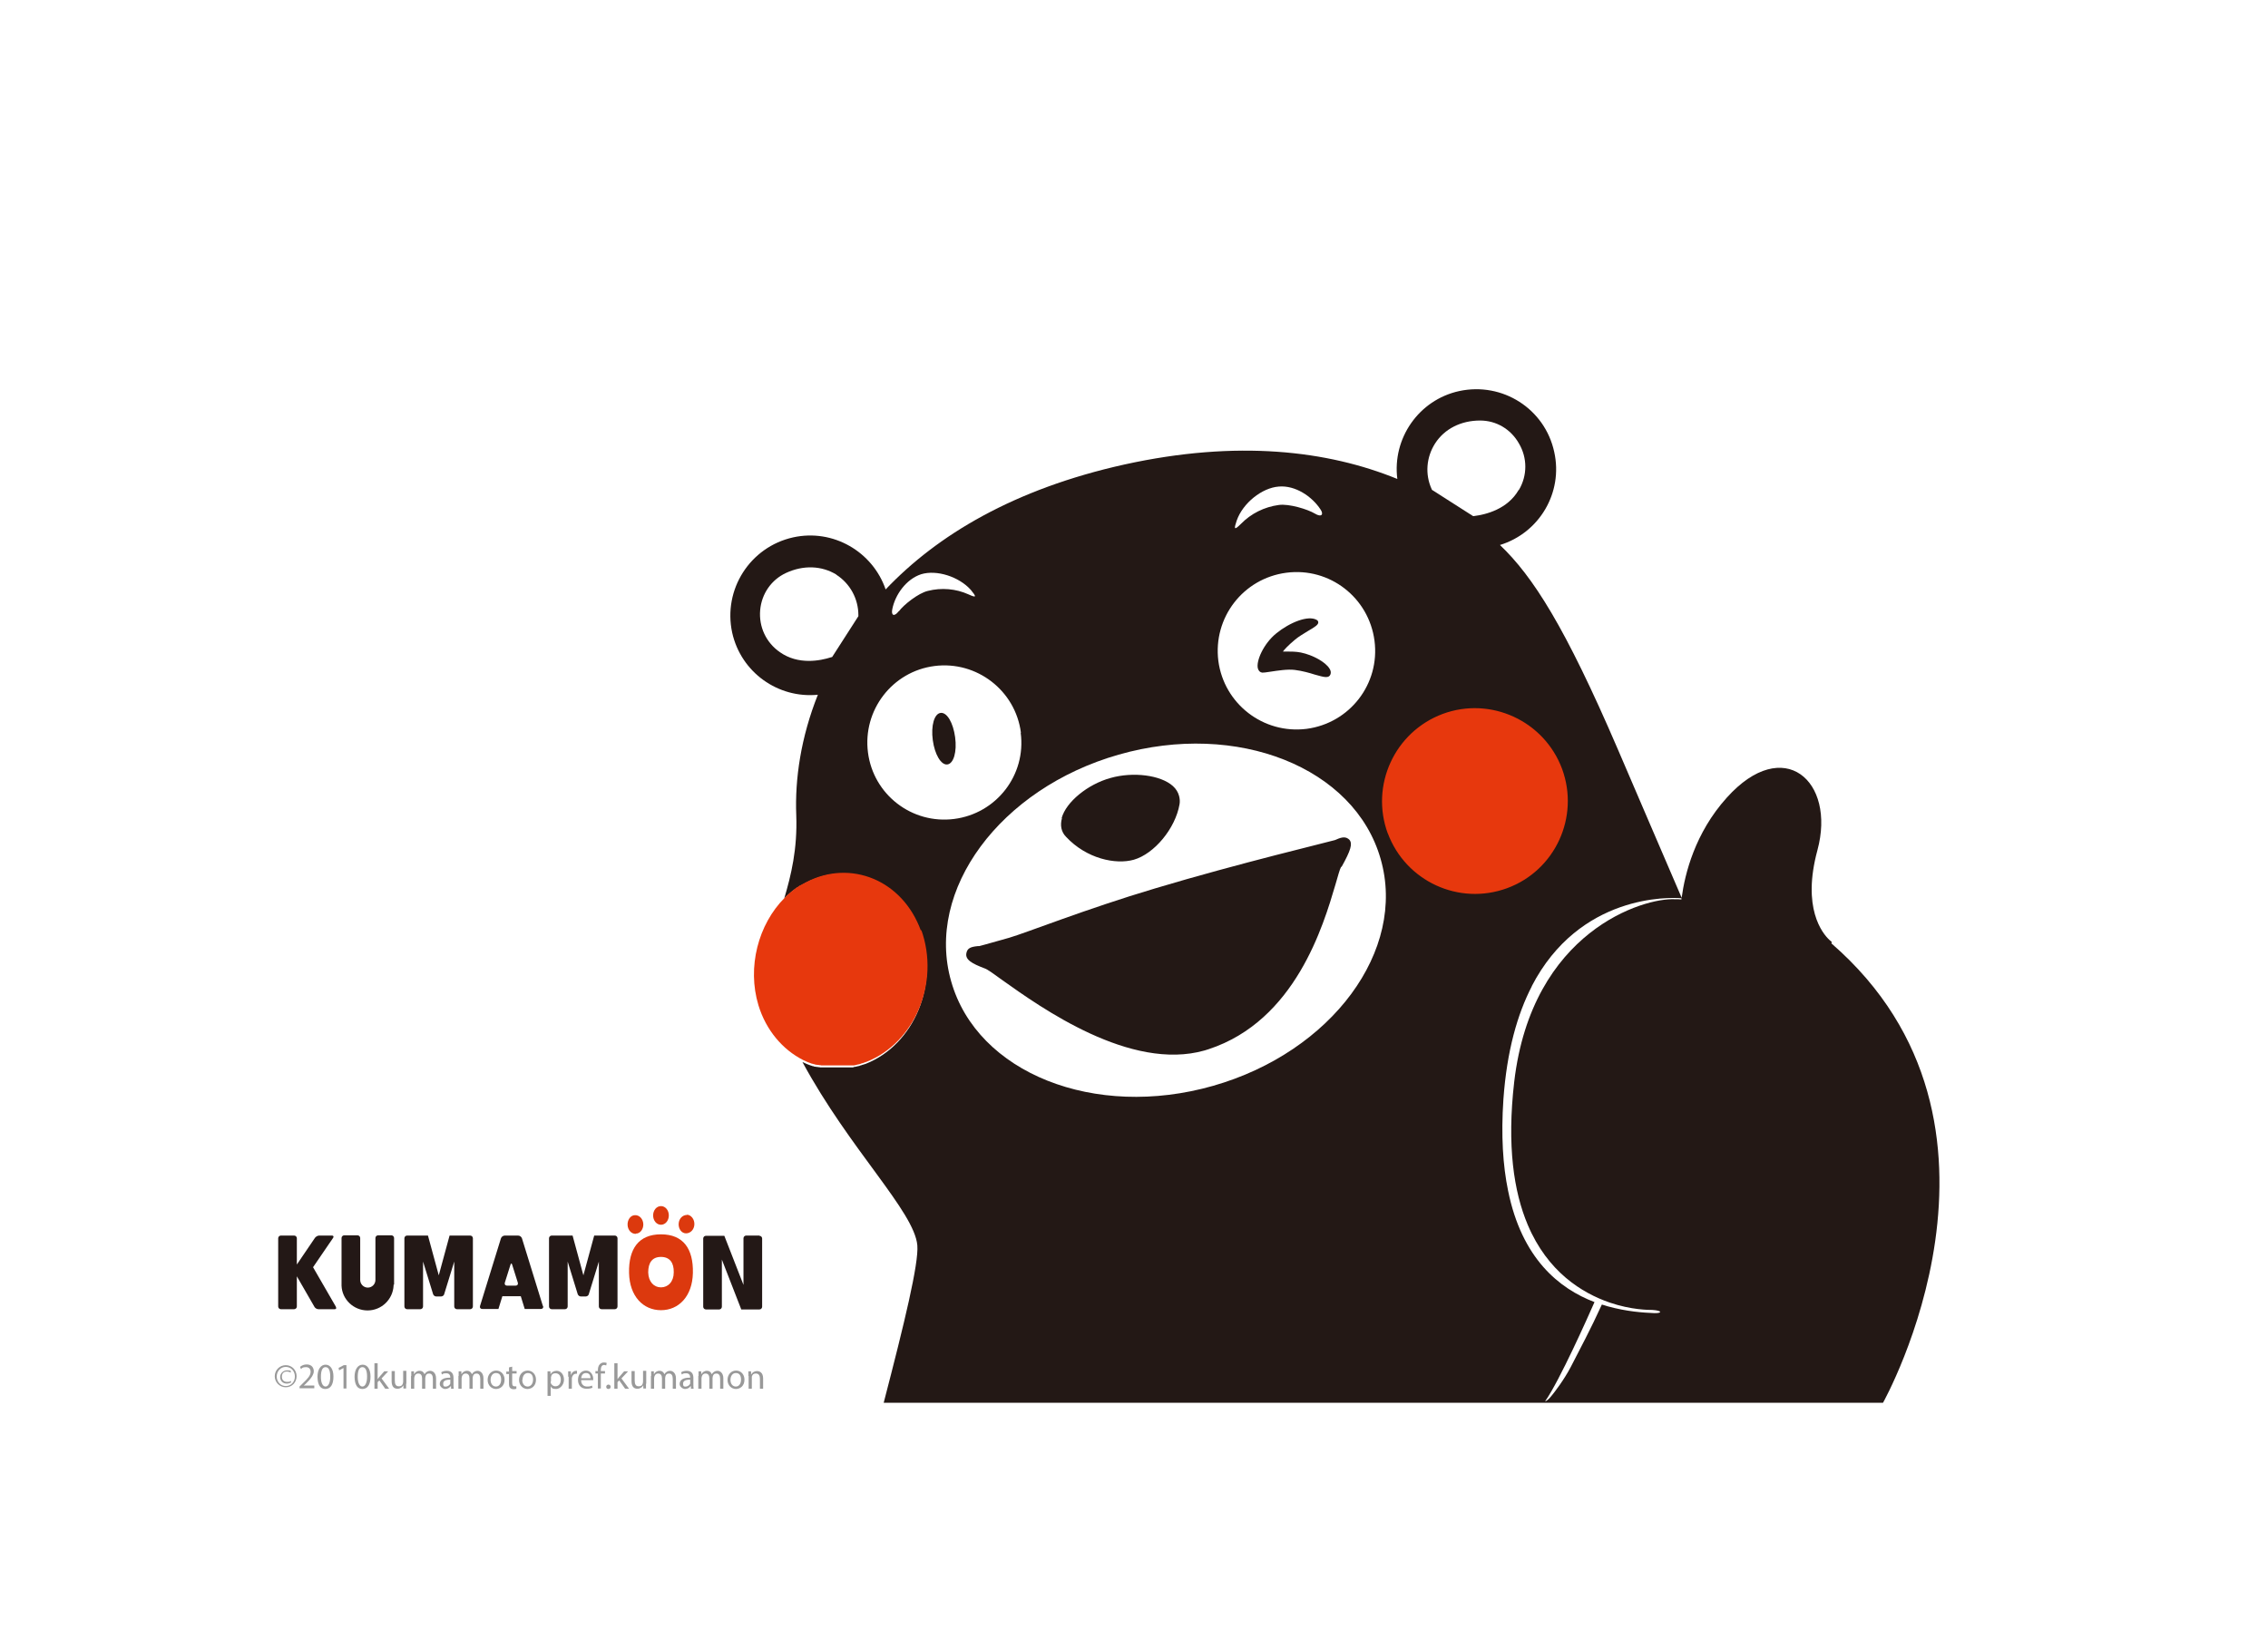 <?xml version="1.0" encoding="UTF-8"?>
<svg id="_圖層_1" data-name=" 圖層 1" xmlns="http://www.w3.org/2000/svg" version="1.1" viewBox="0 0 923.7 671.6">
  <defs>
    <style>
      .cls-1 {
        fill: #231815;
      }

      .cls-1, .cls-2, .cls-3, .cls-4, .cls-5, .cls-6, .cls-7 {
        stroke-width: 0px;
      }

      .cls-2 {
        fill: none;
      }

      .cls-3 {
        fill: #231816;
      }

      .cls-4 {
        fill: #999;
      }

      .cls-5 {
        fill: #e7380d;
      }

      .cls-6 {
        fill: #dc390e;
      }

      .cls-7 {
        fill: #fff;
      }
    </style>
  </defs>
  <rect class="cls-7" width="923.7" height="671.6"/>
  <g>
    <path class="cls-1" d="M746,383.6h0s0,0-.2-.1c-.2-.2-.5-.4-.7-.6-2.9-2.7-11.3-13-4.9-36.6,7.6-28.2-13.8-47.1-36.9-21.4-13,14.4-17.1,31.1-18.4,40.8-9-21-17.8-41.3-26-60.5-21.5-50-34.6-70.4-48-83.2,16-4.9,25.8-21.3,22.1-37.9-3.8-17.6-21.1-28.6-38.7-24.8-16.5,3.6-27.3,19.3-25.2,35.8-28.4-11.6-65.2-16-111.1-5.9-45.1,10-76.3,28.8-97.3,50.9-5.3-15.4-21.4-24.8-37.7-21.2-17.5,3.9-28.6,21.2-24.8,38.8,3.6,16.2,18.7,26.9,34.9,25.3-6.9,17.3-9.4,34.3-8.8,49.1.5,13.8-2.1,24.4-4.9,33.9.7-.7,1.3-1.3,2-1.9,0,0,0,0,0,0,.7-.6,1.4-1.2,2.1-1.7,0,0,0,0,0,0,.4-.3.7-.5,1.1-.8,0,0,0,0,.1,0,.3-.2.7-.4,1-.7,0,0,0,0,.1,0,.4-.2.7-.4,1.1-.6,0,0,.2,0,.2-.1.4-.2.7-.4,1.1-.6,17.9-9.3,39.2-.9,46.7,19.9,7.7,21.4-2.6,46-22.2,53.8-.3.1-.6.2-.9.3-.1,0-.2,0-.3.1-.2,0-.4.1-.6.2-.1,0-.2,0-.4.1-.2,0-.3.1-.5.2-.1,0-.3,0-.4.1-.2,0-.3,0-.5.1-.1,0-.3,0-.4.1-.2,0-.3,0-.5.1h-.4c-.1.1-.3.2-.4.2-.1,0-.3,0-.4,0-.1,0-.3,0-.4,0-.1,0-.3,0-.4,0-.1,0-.3,0-.4,0-.1,0-.3,0-.4,0s-.3,0-.4,0c-.1,0-.3,0-.4,0-.1,0-.3,0-.4,0s-.3,0-.4,0c-.1,0-.3,0-.4,0-.1,0-.3,0-.4,0-.1,0-.3,0-.4,0s-.3,0-.4,0c-.1,0-.3,0-.4,0h-1.7c-.1,0-.3,0-.4,0-.1,0-.3,0-.4,0-.2,0-.3,0-.5,0-.1,0-.2,0-.4,0-.2,0-.3,0-.5,0-.1,0-.2,0-.4,0-.2,0-.3,0-.5,0-.1,0-.2,0-.4,0-.2,0-.3,0-.5,0-.1,0-.2,0-.3,0-.2,0-.3,0-.5,0-.1,0-.2,0-.3,0-.2,0-.3,0-.5,0-.1,0-.2,0-.3,0-.2,0-.3,0-.5-.1-.1,0-.2,0-.3,0-.2,0-.3,0-.5-.1,0,0-.2,0-.3,0-.2,0-.3,0-.5-.1,0,0-.2,0-.3,0-.2,0-.4-.1-.5-.2,0,0-.1,0-.2,0-.2,0-.4-.1-.6-.2,0,0,0,0-.1,0-1.2-.4-2.4-.9-3.6-1.5,0,0,0,0,0,0,19.3,35.7,45.6,60.9,46.8,74.7.6,7.4-5.2,31.4-13.7,64.1h407s63.7-113.5-21-187.1h0Z"/>
    <path class="cls-5" d="M565.2,339.4c7.3,19.6,29,29.6,48.6,22.4,19.6-7.2,29.6-29,22.4-48.6-7.3-19.6-29.1-29.6-48.6-22.4-19.6,7.3-29.6,29.1-22.4,48.7h0Z"/>
    <path class="cls-5" d="M375.1,379.2c-7.5-20.8-28.7-29.2-46.7-19.9-.4.2-.7.4-1.1.6,0,0-.2,0-.2.1-.4.2-.7.4-1.1.6,0,0,0,0-.1,0-.3.2-.7.4-1,.7,0,0,0,0-.1,0-.4.2-.7.5-1.1.8,0,0,0,0,0,0-.7.5-1.4,1.1-2.1,1.7,0,0,0,0,0,0-.7.6-1.4,1.2-2,1.9-10.8,10.8-15.4,28.3-10.7,43.8,3.1,10.2,9.9,18.1,18.2,22.3,1.2.6,2.4,1.1,3.6,1.5,0,0,0,0,.1,0,.2,0,.4.1.6.2,0,0,.1,0,.2,0,.2,0,.4.1.5.2,0,0,.2,0,.3,0,.2,0,.3,0,.5.1,0,0,.2,0,.3,0,.2,0,.3,0,.5.1.1,0,.2,0,.3,0,.2,0,.3,0,.5.1.1,0,.2,0,.3,0,.2,0,.3,0,.5,0,.1,0,.2,0,.3,0,.2,0,.3,0,.5,0,.1,0,.2,0,.3,0,.2,0,.3,0,.5,0,.1,0,.2,0,.4,0,.2,0,.3,0,.5,0,.1,0,.2,0,.4,0,.2,0,.3,0,.5,0,.1,0,.2,0,.4,0,.2,0,.3,0,.5,0,.1,0,.3,0,.4,0,.1,0,.3,0,.4,0h1.7c.1,0,.3,0,.4,0,.1,0,.3,0,.4,0,.1,0,.3,0,.4,0s.3,0,.4,0c.1,0,.3,0,.4,0,.1,0,.3,0,.4,0s.3,0,.4,0,.3,0,.4,0,.3,0,.4,0c.1,0,.3,0,.4,0s.3,0,.4,0c.1,0,.3,0,.4,0,.1,0,.3,0,.4,0,.1,0,.3,0,.4,0,.1,0,.3,0,.4-.1h.4c.2-.1.3-.2.5-.2.1,0,.3,0,.4-.1.2,0,.3,0,.5-.1.1,0,.3,0,.4-.1.2,0,.3-.1.5-.2.1,0,.2,0,.4-.1.2,0,.4-.1.6-.2.1,0,.2,0,.3-.1.3-.1.6-.2.9-.3,19.7-7.8,29.9-32.4,22.2-53.8h0Z"/>
    <g>
      <path class="cls-7" d="M340.7,234.1c-6-3.7-13.5-4-20.6-.7-6,2.8-9.9,8.5-10.5,15.1-.6,6.8,2.4,13.3,8.1,17.2,7.4,5.2,16.3,3.5,20.9,2,.1,0,.3,0,.4-.2l10.6-16.5c0,0,0-.2,0-.4,0-6.7-3.4-12.9-9-16.5h0Z"/>
      <path class="cls-7" d="M618.6,199.6c3.5-5.9,3.5-13.1,0-19-3.3-5.8-9.2-9.3-15.8-9.3-7.8,0-14.5,3.4-18.3,9.3-3.6,5.6-4.2,12.6-1.4,18.7,0,.1.1.2.2.3l16.6,10.6c.1,0,.3.1.5,0,4.8-.6,13.6-2.8,18.1-10.6h0Z"/>
      <path class="cls-7" d="M366.1,249c1.9-2.6,7.9-7.4,11.8-8.3,5.5-1.4,11.4-.9,16.5,1.4,3.7,1.7,3.1.8,1-1.8-4.8-5.4-13.9-8.3-20.2-6.4-6.2,2-10.7,8.5-11.8,14.3-.5,2.4.7,3.3,2.7.7h0Z"/>
      <path class="cls-7" d="M505.4,213.4c4.1-4.2,9.5-6.9,15.4-7.7,4.2-.6,11.9,1.8,14.7,3.5,2.8,1.7,3.7.3,2.3-1.7-3.4-5.2-10.2-9.9-17-9.3-6.8.5-14.6,6.7-17.1,13.8-1.1,3.3-1.3,4.4,1.7,1.4h0Z"/>
      <path class="cls-7" d="M532.1,296.9c17.6-2.3,30-18.3,27.7-35.9-2.3-17.6-18.3-30-35.9-27.7-17.6,2.3-29.9,18.3-27.7,35.9,2.3,17.5,18.3,29.9,35.9,27.7ZM519.8,258c5.4-4.4,13.1-7.6,16.6-5.4.3.2.5.6.5.9,0,1-1.2,1.8-4.3,3.6-1.8,1.1-3.8,2.3-5.1,3.4-3,2.5-4.4,4.1-5,4.9.4,0,.9,0,1.4,0,1.7,0,4,0,5.9.4,4.9,1,10.1,3.9,11.7,6.6.5.8.6,1.5.4,2.2-.3.9-.9,1.2-1.9,1.2s-2.7-.5-4.5-1c-2.2-.7-5-1.5-8.1-1.9-3-.4-7.2.3-9.9.7-1.9.3-2.8.4-3.4.4-.9-.1-1.5-.7-1.8-1.7-.8-3,2.3-10.1,7.5-14.3h0Z"/>
      <path class="cls-7" d="M415.8,298.5c-2.2-17.2-18-29.4-35.2-27.2-17.2,2.2-29.3,18-27.1,35.2,2.2,17.2,17.9,29.3,35.1,27.1,17.2-2.2,29.4-17.9,27.1-35.1h0ZM385.8,311.4c-2.5.3-5.1-4-5.9-9.9-.8-5.9.6-10.8,3.2-11.1,2.6-.3,5.1,4,5.9,9.9.8,5.9-.6,10.8-3.2,11.1h0Z"/>
      <path class="cls-7" d="M455.6,307.4c-48.3,13.8-78.9,55.2-68.2,92.4,10.6,37.3,58.4,56.3,106.7,42.5,48.3-13.8,78.9-55.2,68.2-92.4-10.6-37.3-58.4-56.3-106.7-42.5h0ZM432.4,333.2c1.8-6.5,10.5-13.7,19.9-16.3,9.2-2.6,20.4-1.2,25.4,3.3,1.3,1.2,2.1,2.5,2.5,4,.3,1.1.4,2.3.2,3.4-1.7,9.9-10.3,20.2-18.6,22.6-7.4,2.1-19.3-.4-27.6-9.3-2-2-2.5-4.7-1.7-7.6h0ZM546.2,353.1c-.6,1.1-1.3,3.8-2.3,7.2-4.9,16.6-16.3,55.5-51.7,67.1-.5.2-1.1.3-1.6.5-30.2,8.6-66.7-17.5-82.3-28.6-3.3-2.4-6.2-4.5-7.2-4.8-5.3-2-8.1-3.6-7.5-6.3.4-1.9,1.6-2.5,4.6-2.8h.6c.3-.1,2.1-.5,12.2-3.4,6.9-2,31.2-11.7,59.4-20.1,34-10.2,72.3-19.3,73.3-19.7l.5-.2c2.6-1.2,4.1-1.2,5.4.1,1.3,1.6.6,4.2-3.2,11h0Z"/>
      <path class="cls-7" d="M623.9,401.7c-5.9,11.4-10.2,26.4-11.6,46.1-1,14.8-.2,27,1.9,37.2,5.6,27.7,20.8,39.9,35.2,45.4-2.6,5.9-14.2,32-20.1,40.4h0s.7.1,2.5-2.1c1.4-1.7,5.1-6.5,7.9-11.8,3.6-7,8.3-15.8,12.7-25.5.8.2,1.6.5,2.3.7,8,2.2,14.4,2.6,19.1,2.8,3,.1,3.5-1-.8-1.3-1.5,0-8.6,0-17.4-3-11.3-3.9-25.3-12.5-33.4-31.7-5.7-13.5-8.5-32.2-5.5-58.2,7.2-61.5,52.8-75.1,65.5-74.4,1.1,0,1.9,0,2.6.1,0-.2,0-.3,0-.5h0c-4.7-.4-41.5-1.8-61,35.9h0Z"/>
    </g>
  </g>
  <g>
    <g>
      <g>
        <path class="cls-4" d="M120.8,560.6c0,2.5-1.9,4.5-4.4,4.5s-4.5-2-4.5-4.5,2-4.5,4.5-4.5,4.4,2,4.4,4.5ZM112.7,560.7c0,2.2,1.6,3.9,3.7,3.9s3.7-1.7,3.7-3.9-1.6-3.9-3.7-3.9-3.7,1.7-3.7,4ZM118.2,559c-.2-.1-.7-.3-1.4-.3-1.4,0-2,.9-2,2.1s.7,2.1,2.1,2.1,1.1-.2,1.5-.4l.2.6c-.5.3-1.2.5-1.8.5-1.7,0-2.7-1.2-2.7-2.7s1.3-2.7,2.8-2.7,1.4.2,1.6.4l-.2.6Z"/>
        <path class="cls-4" d="M122,565.6v-.8l1-1c2.4-2.3,3.5-3.5,3.5-5,0-1-.5-1.9-1.9-1.9s-1.6.4-2,.8l-.4-.9c.7-.6,1.6-1,2.7-1,2.1,0,2.9,1.4,2.9,2.8s-1.3,3.2-3.3,5.1l-.8.7h0s4.3,0,4.3,0v1.1h-6.1Z"/>
        <path class="cls-4" d="M135.8,560.8c0,3.2-1.2,5-3.3,5s-3.1-1.7-3.2-4.9c0-3.2,1.4-5,3.3-5s3.2,1.8,3.2,4.8ZM130.7,560.9c0,2.5.8,3.9,1.9,3.9s1.9-1.5,1.9-4-.6-3.9-1.9-3.9-1.9,1.4-1.9,4Z"/>
        <path class="cls-4" d="M139.8,557.3h0l-1.7.9-.2-1,2.1-1.1h1.1v9.5h-1.2v-8.3Z"/>
        <path class="cls-4" d="M150.9,560.8c0,3.2-1.2,5-3.3,5s-3.1-1.7-3.2-4.9c0-3.2,1.4-5,3.3-5s3.2,1.8,3.2,4.8ZM145.7,560.9c0,2.5.8,3.9,1.9,3.9s1.9-1.5,1.9-4-.6-3.9-1.9-3.9-1.9,1.4-1.9,4Z"/>
        <path class="cls-4" d="M153.8,561.8h0c.2-.2.4-.6.6-.8l2.1-2.4h1.6l-2.7,2.9,3.1,4.2h-1.6l-2.4-3.4-.7.7v2.7h-1.3v-10.4h1.3v6.6Z"/>
        <path class="cls-4" d="M165.4,563.7c0,.7,0,1.4,0,1.9h-1.1v-1.2h-.1c-.3.6-1.1,1.3-2.3,1.3s-2.4-.6-2.4-3.1v-4.1h1.3v3.9c0,1.4.4,2.3,1.6,2.3s1.5-.6,1.7-1.2c0-.2.1-.4.1-.7v-4.4h1.3v5.2Z"/>
        <path class="cls-4" d="M167.5,560.5c0-.7,0-1.3,0-1.9h1.1v1.1h.1c.4-.7,1.1-1.3,2.2-1.3s1.7.6,2,1.4h0c.2-.4.5-.7.8-.9.4-.3.9-.5,1.6-.5s2.3.6,2.3,3.1v4.2h-1.3v-4c0-1.4-.5-2.2-1.5-2.2s-1.3.5-1.5,1.2c0,.2-.1.4-.1.6v4.4h-1.3v-4.3c0-1.1-.5-1.9-1.5-1.9s-1.4.6-1.6,1.3c0,.2-.1.4-.1.6v4.3h-1.3v-5.2Z"/>
        <path class="cls-4" d="M183.7,565.6v-.9h-.2c-.4.6-1.2,1.1-2.2,1.1s-2.2-1-2.2-2c0-1.7,1.5-2.7,4.3-2.6h0c0-.7-.2-1.8-1.6-1.8s-1.3.2-1.8.5l-.3-.9c.6-.4,1.4-.6,2.3-.6,2.2,0,2.7,1.5,2.7,2.9v2.7c0,.6,0,1.2.1,1.7h-1.2ZM183.5,562c-1.4,0-3,.2-3,1.6s.6,1.2,1.2,1.2,1.5-.6,1.7-1.2c0-.1,0-.3,0-.4v-1.2Z"/>
        <path class="cls-4" d="M186.8,560.5c0-.7,0-1.3,0-1.9h1.1v1.1h.1c.4-.7,1.1-1.3,2.2-1.3s1.7.6,2,1.4h0c.2-.4.5-.7.8-.9.4-.3.9-.5,1.6-.5s2.3.6,2.3,3.1v4.2h-1.3v-4c0-1.4-.5-2.2-1.5-2.2s-1.3.5-1.5,1.2c0,.2-.1.4-.1.6v4.4h-1.3v-4.3c0-1.1-.5-1.9-1.5-1.9s-1.4.6-1.6,1.3c0,.2-.1.4-.1.6v4.3h-1.3v-5.2Z"/>
        <path class="cls-4" d="M205.5,562c0,2.6-1.8,3.8-3.5,3.8s-3.4-1.4-3.4-3.7,1.6-3.8,3.5-3.8,3.4,1.5,3.4,3.7ZM199.8,562.1c0,1.6.9,2.7,2.2,2.7s2.1-1.2,2.1-2.8-.6-2.7-2.1-2.7-2.2,1.4-2.2,2.8Z"/>
        <path class="cls-4" d="M208.6,556.5v2h1.8v1h-1.8v3.8c0,.9.2,1.4,1,1.4s.6,0,.7,0v1c-.2.1-.6.2-1.1.2s-1.1-.2-1.4-.5c-.4-.4-.5-1-.5-1.8v-3.9h-1.1v-1h1.1v-1.7l1.3-.3Z"/>
        <path class="cls-4" d="M218.3,562c0,2.6-1.8,3.8-3.5,3.8s-3.4-1.4-3.4-3.7,1.6-3.8,3.5-3.8,3.4,1.5,3.4,3.7ZM212.7,562.1c0,1.6.9,2.7,2.2,2.7s2.2-1.2,2.2-2.8-.6-2.7-2.1-2.7-2.2,1.4-2.2,2.8Z"/>
        <path class="cls-4" d="M223,560.9c0-.9,0-1.6,0-2.3h1.2v1.2h0c.5-.9,1.4-1.4,2.5-1.4,1.7,0,3,1.5,3,3.6s-1.6,3.8-3.2,3.8-1.8-.4-2.2-1.1h0v3.9h-1.3v-7.7ZM224.3,562.7c0,.2,0,.4,0,.5.2.9,1,1.5,1.9,1.5,1.4,0,2.2-1.1,2.2-2.7s-.8-2.6-2.1-2.6-1.7.6-1.9,1.6c0,.2,0,.4,0,.5v1.2Z"/>
        <path class="cls-4" d="M231.4,560.8c0-.8,0-1.6,0-2.2h1.1v1.4h.1c.3-1,1.1-1.6,2-1.6s.3,0,.4,0v1.2c-.1,0-.3,0-.4,0-.9,0-1.5.7-1.7,1.7,0,.2,0,.4,0,.6v3.8h-1.3v-4.9Z"/>
        <path class="cls-4" d="M236.7,562.3c0,1.7,1.1,2.5,2.4,2.5s1.5-.2,2-.4l.2.9c-.5.2-1.2.4-2.4.4-2.2,0-3.5-1.4-3.5-3.6s1.3-3.8,3.3-3.8,2.9,2,2.9,3.3,0,.5,0,.6h-5ZM240.5,561.4c0-.8-.3-2.1-1.8-2.1s-1.9,1.2-2,2.1h3.8Z"/>
        <path class="cls-4" d="M243.5,565.6v-6.1h-1v-1h1v-.3c0-1,.2-1.9.8-2.5.5-.5,1.1-.7,1.7-.7s.9.1,1.1.2l-.2,1c-.2,0-.5-.2-.8-.2-1.1,0-1.4,1-1.4,2.1v.4h1.7v1h-1.7v6.1h-1.3Z"/>
        <path class="cls-4" d="M246.9,564.9c0-.5.4-.9.9-.9s.9.4.9.9-.3.9-.9.9-.9-.4-.9-.9Z"/>
        <path class="cls-4" d="M251.5,561.8h0c.2-.2.4-.6.6-.8l2.1-2.4h1.6l-2.7,2.9,3.1,4.2h-1.6l-2.4-3.4-.7.7v2.7h-1.3v-10.4h1.3v6.6Z"/>
        <path class="cls-4" d="M263.1,563.7c0,.7,0,1.4,0,1.9h-1.1v-1.2h-.1c-.3.6-1.1,1.3-2.3,1.3s-2.4-.6-2.4-3.1v-4.1h1.3v3.9c0,1.4.4,2.3,1.6,2.3s1.5-.6,1.7-1.2c0-.2.1-.4.1-.7v-4.4h1.3v5.2Z"/>
        <path class="cls-4" d="M265.2,560.5c0-.7,0-1.3,0-1.9h1.1v1.1h.1c.4-.7,1.1-1.3,2.2-1.3s1.7.6,2,1.4h0c.2-.4.5-.7.8-.9.4-.3.9-.5,1.6-.5s2.3.6,2.3,3.1v4.2h-1.3v-4c0-1.4-.5-2.2-1.5-2.2s-1.3.5-1.5,1.2c0,.2-.1.4-.1.6v4.4h-1.3v-4.3c0-1.1-.5-1.9-1.5-1.9s-1.4.6-1.6,1.3c0,.2-.1.4-.1.6v4.3h-1.3v-5.2Z"/>
        <path class="cls-4" d="M281.4,565.6v-.9h-.2c-.4.6-1.2,1.1-2.2,1.1s-2.2-1-2.2-2c0-1.7,1.5-2.7,4.3-2.6h0c0-.7-.2-1.8-1.6-1.8s-1.3.2-1.8.5l-.3-.9c.6-.4,1.4-.6,2.3-.6,2.2,0,2.7,1.5,2.7,2.9v2.7c0,.6,0,1.2.1,1.7h-1.2ZM281.2,562c-1.4,0-3,.2-3,1.6s.6,1.2,1.2,1.2,1.5-.6,1.7-1.2c0-.1,0-.3,0-.4v-1.2Z"/>
        <path class="cls-4" d="M284.5,560.5c0-.7,0-1.3,0-1.9h1.1v1.1h.1c.4-.7,1.1-1.3,2.2-1.3s1.7.6,2,1.4h0c.2-.4.5-.7.8-.9.4-.3.9-.5,1.6-.5s2.3.6,2.3,3.1v4.2h-1.3v-4c0-1.4-.5-2.2-1.5-2.2s-1.3.5-1.5,1.2c0,.2-.1.4-.1.6v4.4h-1.3v-4.3c0-1.1-.5-1.9-1.5-1.9s-1.4.6-1.6,1.3c0,.2-.1.4-.1.6v4.3h-1.3v-5.2Z"/>
        <path class="cls-4" d="M303.2,562c0,2.6-1.8,3.8-3.5,3.8s-3.4-1.4-3.4-3.7,1.6-3.8,3.5-3.8,3.4,1.5,3.4,3.7ZM297.5,562.1c0,1.6.9,2.7,2.2,2.7s2.1-1.2,2.1-2.8-.6-2.7-2.1-2.7-2.2,1.4-2.2,2.8Z"/>
        <path class="cls-4" d="M304.8,560.5c0-.7,0-1.3,0-1.9h1.1v1.2h.1c.4-.7,1.2-1.3,2.3-1.3s2.5.6,2.5,3v4.2h-1.3v-4.1c0-1.1-.4-2.1-1.6-2.1s-1.5.6-1.7,1.3c0,.2,0,.4,0,.6v4.3h-1.3v-5.2Z"/>
      </g>
      <g>
        <g>
          <path class="cls-7" d="M159.4,501.8h-5.4c-1.4,0-2.6,1.1-2.6,2.6v17.1c0,.9-.7,1.6-1.6,1.6s-1.6-.7-1.6-1.6v-17.1c0-1.4-1.1-2.6-2.6-2.6h-5.4c-1.4,0-2.6,1.1-2.6,2.6v19.2c0,.1,0,.3,0,.4.3,6.4,5.6,11.4,12,11.4s11.7-5,12-11.4c0-.1,0-.3,0-.4v-19.2c0-1.4-1.1-2.6-2.6-2.6Z"/>
          <path class="cls-7" d="M129.3,516.2l7.6-11.2c.5-.7.5-1.5.2-2.2-.3-.7-1.1-1-1.9-1h-5.2c-1.1,0-2.3.6-2.9,1.5l-4.7,6.9v-5.9c0-1.4-1.1-2.6-2.6-2.6h-5.4c-1.4,0-2.6,1.1-2.6,2.6v27.8c0,1.4,1.1,2.6,2.6,2.6h5.4c1.4,0,2.6-1.1,2.6-2.6v-6.8l4.4,7.7c.6,1,1.8,1.7,2.9,1.7h6.6c.8,0,1.5-.4,1.9-1,.4-.6.3-1.4,0-2.1l-8.8-15.3Z"/>
          <path class="cls-7" d="M279.6,504c2.5,0,4.6-2.2,4.8-5,.2-2.9-1.8-5.4-4.4-5.5,0,0-.1,0-.2,0-2.5,0-4.6,2.2-4.8,5-.1,1.9.8,3.7,2.1,4.7-2.1-1.2-4.8-1.9-7.8-1.9s-5.7.6-7.8,1.9c1.4-1,2.2-2.7,2.1-4.7-.1-2.8-2.2-5-4.8-5s-.1,0-.2,0c-2.6.1-4.6,2.6-4.4,5.5.1,2.8,2.2,5,4.8,5s.1,0,.2,0c.6,0,1.2-.2,1.7-.5-.7.4-1.3,1-1.9,1.5-2.9,2.9-4.3,7.5-4.2,13.4.2,10,6,16.6,14.5,16.6s14.3-6.7,14.5-16.6c.1-6-1.3-10.5-4.2-13.4-.6-.6-1.2-1.1-1.9-1.5.5.3,1.1.4,1.7.5,0,0,.1,0,.2,0Z"/>
          <path class="cls-7" d="M269.2,500.4c2.6,0,4.7-2.4,4.7-5.3s-2.1-5.3-4.7-5.3-4.7,2.4-4.7,5.3,2.1,5.3,4.7,5.3Z"/>
          <path class="cls-7" d="M309.3,501.8h-5.4c-1.4,0-2.6,1.1-2.6,2.6v11l-4.9-12.6-.4-.9h-8.5c-1.4,0-2.6,1.1-2.6,2.6v27.8c0,1.4,1.1,2.6,2.6,2.6h5.4c1.4,0,2.6-1.1,2.6-2.6v-11.3l5,12.9.4.9h8.4c1.4,0,2.6-1.1,2.6-2.6v-27.8c0-1.4-1.1-2.6-2.6-2.6Z"/>
          <path class="cls-7" d="M250.5,501.8h-9.6l-.3,1.1-3,10.9-3-10.9-.3-1.1h-9.6c-1.4,0-2.6,1.1-2.6,2.6v26.5l-8.3-26.8c-.4-1.3-1.7-2.2-3-2.2h-5.4c-1.3,0-2.6,1-3,2.2l-8.3,26.8v-26.5c0-1.4-1.1-2.6-2.6-2.6h-9.6l-.3,1.1-3,10.9-3-10.9-.3-1.1h-9.6c-1.4,0-2.6,1.1-2.6,2.6v27.8c0,1.4,1.1,2.6,2.6,2.6h5.4c1.4,0,2.6-1.1,2.6-2.6v-8.5l1.2,3.9c.3,1.1,1.5,1.9,2.6,1.9h2.1c1.2,0,2.3-.8,2.6-1.9l1.2-3.9v8.5c0,1.4,1.1,2.6,2.6,2.6h5.4c1.1,0,2-.6,2.4-1.6,0,.2.2.4.3.6.4.6,1.2,1,2,1h7.7l.3-1,1.3-4.1h5.3l1.3,4.1.3,1h7.7c.8,0,1.5-.3,2-1,.1-.2.2-.4.3-.6.4.9,1.3,1.5,2.3,1.5h5.4c1.4,0,2.6-1.1,2.6-2.6v-8.5l1.2,3.9c.3,1.1,1.5,1.9,2.6,1.9h2.1c1.2,0,2.3-.8,2.6-1.9l1.2-3.9v8.5c0,1.4,1.1,2.6,2.6,2.6h5.4c1.4,0,2.6-1.1,2.6-2.6v-27.8c0-1.4-1.1-2.6-2.6-2.6Z"/>
          <path class="cls-3" d="M160.5,523.3h0v-19c0-.6-.5-1.1-1.1-1.1h-5.4c-.6,0-1.1.5-1.1,1.1v17.1c0,1.7-1.4,3.1-3.1,3.1s-3.1-1.4-3.1-3.1h0v-17.1c0-.6-.5-1.1-1.1-1.1h-5.4c-.6,0-1.1.5-1.1,1.1v19.2c0,0,0,.1,0,.2.2,5.6,4.9,10.1,10.6,10.1s10.3-4.5,10.6-10.1c0,0,0-.1,0-.2v-.2Z"/>
          <path class="cls-3" d="M136.8,532.3l-9.3-16.1,8.2-12c.3-.5.1-.9-.5-.9h-5.2c-.6,0-1.3.4-1.7.9l-7.4,10.9v-10.7c0-.6-.5-1.1-1.1-1.1h-5.4c-.6,0-1.1.5-1.1,1.1v27.8c0,.6.5,1.1,1.1,1.1h5.4c.6,0,1.1-.5,1.1-1.1v-12.3l7.2,12.5c.3.5,1,.9,1.6.9h6.6c.6,0,.8-.4.5-.9Z"/>
          <path class="cls-3" d="M309.3,503.3h-5.4c-.6,0-1.1.5-1.1,1.1v19l-7.8-20h-7.5c-.6,0-1.1.5-1.1,1.1v27.8c0,.6.5,1.1,1.1,1.1h5.4c.6,0,1.1-.5,1.1-1.1v-19.2l7.9,20.3h7.4c.6,0,1.1-.5,1.1-1.1v-27.8c0-.6-.5-1.1-1.1-1.1Z"/>
          <path class="cls-3" d="M221.1,532l-8.5-27.5c-.2-.7-.9-1.2-1.6-1.2h-5.4c-.7,0-1.4.5-1.6,1.2l-8.5,27.5c-.2.7.2,1.2.9,1.2h6.6l1.6-5.2h7.5l1.6,5.2h6.6c.7,0,1.1-.5.9-1.2ZM210,523.7h-3.5c-.7,0-1.1-.5-.9-1.2l2.3-7.3c.2-.7.5-.7.7,0l2.3,7.3c.2.7-.2,1.2-.9,1.2Z"/>
          <path class="cls-3" d="M250.5,503.3h-8.5l-4.4,16.2-4.4-16.2h-8.5c-.6,0-1.1.5-1.1,1.1v27.8c0,.6.5,1.1,1.1,1.1h5.4c.6,0,1.1-.5,1.1-1.1v-18.3l4.1,13.3c.2.5.7.9,1.2.9h2.1c.5,0,1.1-.4,1.2-.9l4.1-13.3v18.3c0,.6.5,1.1,1.1,1.1h5.4c.6,0,1.1-.5,1.1-1.1v-27.8c0-.6-.5-1.1-1.1-1.1Z"/>
          <path class="cls-3" d="M191.6,503.3h-8.5l-4.4,16.2-4.4-16.2h-8.5c-.6,0-1.1.5-1.1,1.1v27.8c0,.6.5,1.1,1.1,1.1h5.4c.6,0,1.1-.5,1.1-1.1v-18.3l4.1,13.3c.2.5.7.9,1.2.9h2.1c.5,0,1.1-.4,1.2-.9l4.1-13.3v18.3c0,.6.5,1.1,1.1,1.1h5.4c.6,0,1.1-.5,1.1-1.1v-27.8c0-.6-.5-1.1-1.1-1.1Z"/>
          <g>
            <path class="cls-6" d="M259,502.5c1.8,0,3.1-1.9,3-3.9-.1-2.1-1.6-3.7-3.4-3.6-1.8,0-3.1,1.9-3,4,.1,2.1,1.6,3.7,3.4,3.6Z"/>
            <path class="cls-6" d="M279.8,494.9c-1.8,0-3.3,1.5-3.4,3.6-.1,2.1,1.2,3.9,3,3.9,1.8,0,3.3-1.5,3.4-3.6.1-2.1-1.3-3.9-3-4Z"/>
            <path class="cls-6" d="M269.2,498.9c1.8,0,3.2-1.7,3.2-3.8s-1.4-3.8-3.2-3.8-3.2,1.7-3.2,3.8,1.4,3.8,3.2,3.8Z"/>
            <path class="cls-6" d="M269.2,502.8c-9.1,0-13.2,5.9-13,15.7.2,9.6,5.8,15.2,13,15.2s12.8-5.6,13-15.2c.2-9.8-3.9-15.7-13-15.7ZM269.2,524.4c-2.9,0-5.1-2.3-5.2-6.1,0-3.9,1.6-6.3,5.2-6.3s5.3,2.4,5.2,6.3c0,3.8-2.3,6.1-5.2,6.1Z"/>
          </g>
        </g>
        <rect class="cls-2" x="98.5" y="482.3" width="226.9" height="65.8"/>
      </g>
    </g>
    <rect class="cls-2" x="98" y="482.3" width="227.8" height="97.6"/>
  </g>
</svg>